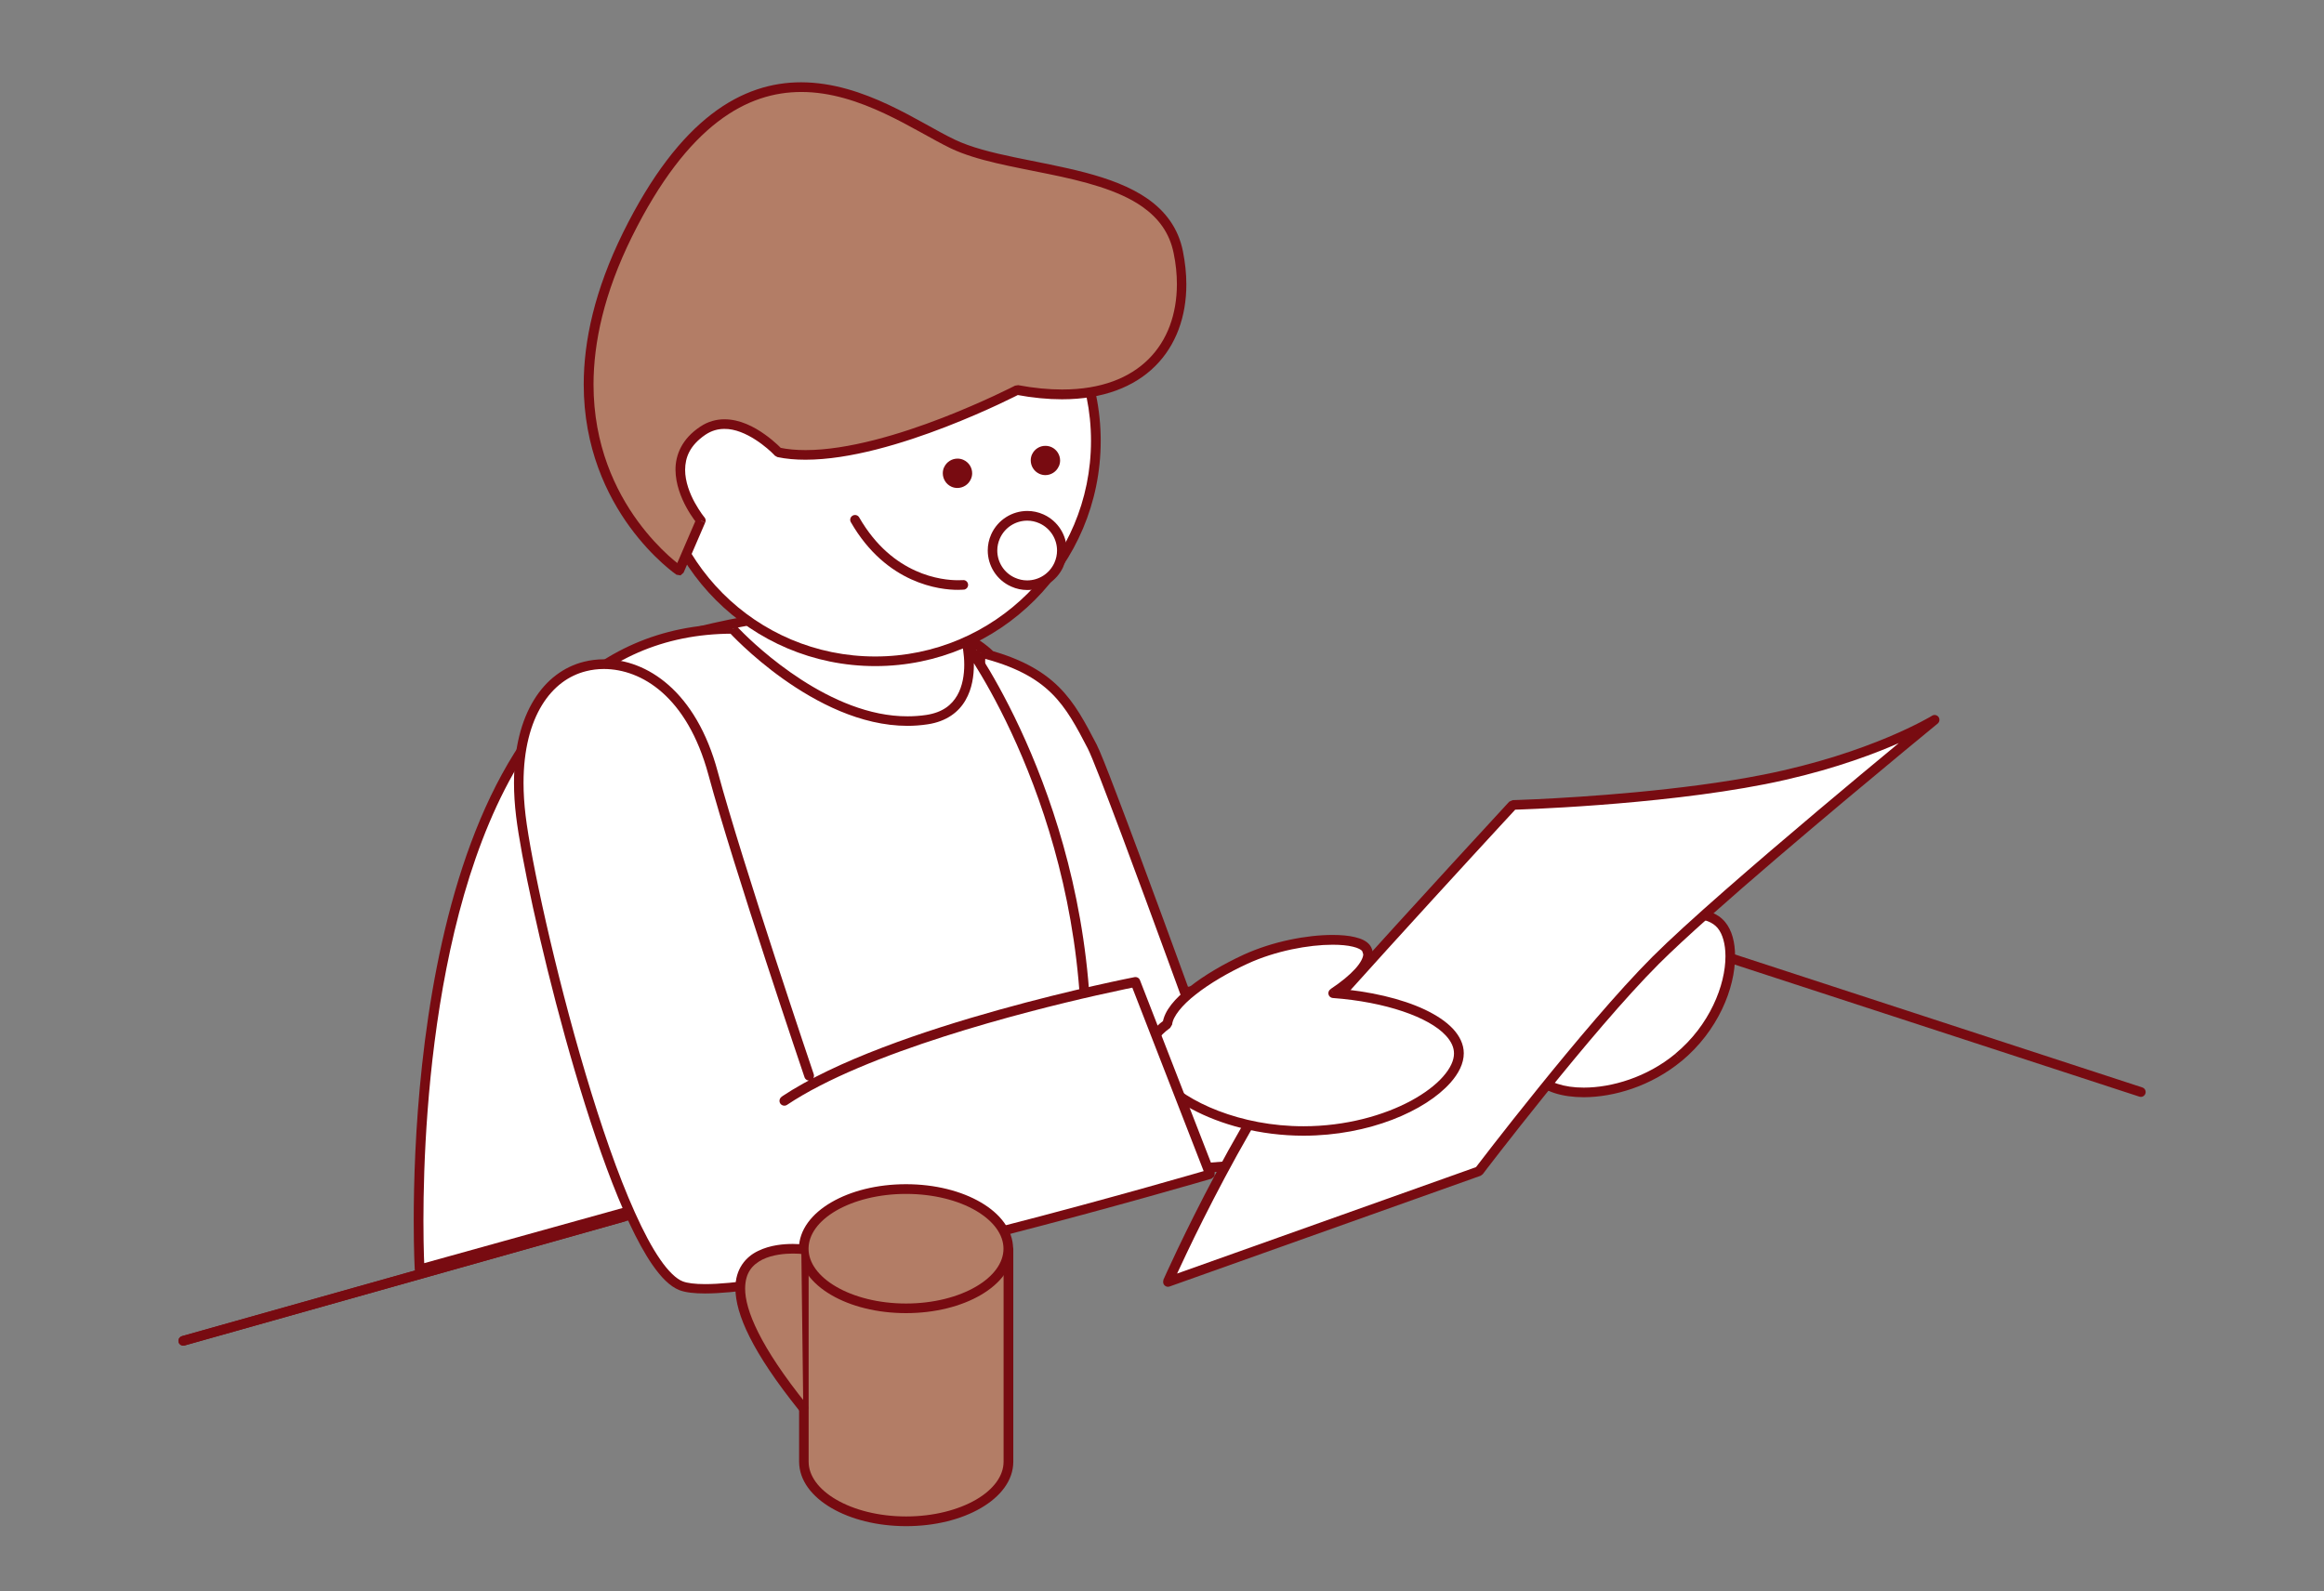 <?xml version="1.0" encoding="UTF-8"?>
<svg id="_レイヤー_2" data-name="レイヤー 2" xmlns="http://www.w3.org/2000/svg" viewBox="0 0 273 187">
  <rect x="0" y="0" width="273" height="187" fill="#808080" stroke="none"/>
  <defs>
    <style>
      .cls-1 {
        fill: #fff;
      }

      .cls-2 {
        fill: none;
      }

      .cls-3 {
        fill: #b37d66;
      }

      .cls-4 {
        fill: #780b11;
      }
    </style>
  </defs>
  <g id="_05" data-name="05">
    <rect id="_枠" data-name="枠" class="cls-2" width="273" height="187"/>
    <g>
      <path class="cls-4" d="M21.37,157l171.47-48.32h.33s58.49,19.1,58.49,19.1c.3.1.46.42.36.72-.1.3-.42.46-.71.36l-58.33-19.04L21.68,158.1c-.3.08-.62-.09-.7-.39-.08-.3.09-.62.39-.7"/>
      <path class="cls-1" d="M82.29,74.15s12.15-3.15,20.93-2.32,12.96,5.02,12.96,5.02l-1.68,13.38-20.9,1.25-11.31-17.34Z"/>
      <path class="cls-4" d="M82.29,74.15l-.14-.55s9.51-2.47,17.87-2.48c1.11,0,2.2.04,3.25.14,8.95.85,13.25,5.12,13.31,5.18l.16.47-1.68,13.38c-.03.27-.25.48-.53.5l-20.9,1.25c-.2.01-.4-.08-.51-.26l-11.31-17.34-.05-.51.39-.34.14.55.47-.31,11.13,17.06,20.11-1.21,1.62-12.91.56.07-.4.4-.04-.04c-.43-.4-4.5-4.05-12.58-4.82-1.01-.1-2.06-.14-3.14-.14-4.08,0-8.48.61-11.86,1.22-1.69.3-3.13.61-4.14.84-1.01.23-1.59.38-1.59.38l-.14-.55.47-.31-.47.31Z"/>
      <path class="cls-1" d="M197.17,124.24c-5.96,4.93-14.26,5.07-16.54,2.31-2.28-2.75.7-8.99,6.66-13.92,5.96-4.93,12.64-6.69,14.92-3.94,2.28,2.76.92,10.61-5.04,15.55"/>
      <path class="cls-4" d="M197.17,124.24l.36.44c-3.58,2.96-7.95,4.24-11.49,4.25-2.55-.01-4.7-.64-5.86-2.01-.62-.75-.9-1.7-.9-2.73,0-1.75.76-3.76,2.08-5.84,1.32-2.07,3.21-4.21,5.56-6.15,4.13-3.41,8.58-5.36,11.91-5.37,1.57,0,2.94.45,3.82,1.51.81.98,1.17,2.4,1.17,4.02,0,3.76-1.99,8.76-6.29,12.33l-.36-.44-.36-.44c4.03-3.33,5.89-8.08,5.88-11.45,0-1.45-.35-2.62-.91-3.3-.59-.71-1.57-1.09-2.94-1.1-2.89-.01-7.21,1.81-11.18,5.11-2.26,1.87-4.08,3.93-5.33,5.89-1.25,1.96-1.9,3.82-1.9,5.23,0,.84.22,1.5.64,2.01.76.94,2.62,1.61,4.98,1.6,3.27,0,7.42-1.21,10.76-3.98l.36.44Z"/>
      <path class="cls-1" d="M115.21,76.71c8.51,2.12,10.42,5.87,13.1,11.01,1.3,2.49,10.87,28.85,10.87,28.85l33.03-4.6,1.64,22.68-52.27,4.18-6.92-45.9.55-16.24Z"/>
      <path class="cls-4" d="M115.21,76.71l.14-.55c4.32,1.08,7.03,2.59,8.99,4.52,1.96,1.93,3.13,4.22,4.47,6.78.36.69,1.19,2.78,2.27,5.62,3.24,8.47,8.63,23.3,8.63,23.3l-.53.19-.08-.56,33.03-4.6.43.12.21.4,1.64,22.68c.02.31-.21.58-.52.61l-52.27,4.18c-.3.02-.56-.19-.61-.48l-6.92-45.9v-.1s.54-16.24.54-16.24l.22-.43.48-.1-.14.55.57.02-.55,16.18,6.83,45.32,51.19-4.09-1.56-21.52-32.43,4.52c-.26.04-.52-.12-.61-.37,0,0-.6-1.65-1.52-4.16-1.38-3.77-3.47-9.47-5.34-14.47-.94-2.5-1.82-4.82-2.52-6.63-.7-1.8-1.25-3.12-1.46-3.53-1.34-2.58-2.47-4.73-4.26-6.5-1.79-1.76-4.28-3.18-8.47-4.23l.14-.55.57.02-.57-.02Z"/>
      <path class="cls-1" d="M86.08,73.92s11.28,12.4,22.81,10.65c6.58-1,4.69-8.87,4.69-8.87,0,0,15.57,21.22,13.89,51.75l-78.2,21.75s-4.18-75.27,36.8-75.27"/>
      <path class="cls-4" d="M86.08,73.92l.42-.38s.14.16.43.45c1.98,2.05,10.66,10.22,19.69,10.18.73,0,1.46-.05,2.19-.16,1.95-.3,2.99-1.19,3.63-2.29.64-1.1.83-2.46.83-3.61,0-.65-.06-1.23-.12-1.65-.03-.21-.06-.37-.08-.48l-.03-.16c-.06-.26.07-.53.31-.65s.54-.04.7.18c.03.05,14.12,19.26,14.13,47.49,0,1.52-.04,3.06-.13,4.63-.01.24-.18.45-.41.51l-78.2,21.75-.48-.09-.24-.43s-.12-2.18-.12-5.79c0-8.83.72-26.25,5.73-41.54,2.51-7.64,6.09-14.76,11.23-19.99,5.14-5.24,11.88-8.56,20.53-8.56l.42.18-.42.38v.57c-8.36,0-14.75,3.17-19.72,8.22-7.46,7.57-11.65,19.46-13.93,31.11-2.29,11.65-2.7,23.05-2.7,29.62,0,1.79.03,3.22.06,4.21.03.99.06,1.52.06,1.52l-.57.03-.15-.55,78.2-21.75.15.55-.57-.03c.08-1.55.12-3.07.12-4.56,0-13.92-3.48-25.64-6.96-33.87-1.74-4.12-3.48-7.36-4.79-9.57-.65-1.1-1.19-1.95-1.57-2.52-.38-.57-.59-.85-.59-.85l.46-.34.55-.13s.26,1.11.26,2.55c0,1.26-.19,2.81-.98,4.17-.78,1.37-2.21,2.51-4.45,2.84-.79.12-1.58.18-2.36.18-5.54,0-10.76-2.78-14.61-5.51-3.85-2.74-6.33-5.47-6.35-5.49l.42-.38v.57-.57Z"/>
      <path class="cls-1" d="M76.91,51.8c0,14.31,11.6,25.91,25.91,25.91s25.91-11.6,25.91-25.91-11.6-25.9-25.91-25.9-25.91,11.6-25.91,25.9"/>
      <path class="cls-4" d="M76.91,51.8h.57c0,7,2.84,13.33,7.42,17.92s10.92,7.42,17.92,7.42c7,0,13.33-2.84,17.92-7.42,4.59-4.59,7.42-10.92,7.42-17.92s-2.84-13.33-7.42-17.92c-4.59-4.59-10.92-7.42-17.92-7.42s-13.33,2.83-17.92,7.42c-4.59,4.59-7.42,10.92-7.42,17.92h-1.13c0-14.62,11.85-26.47,26.47-26.47s26.48,11.85,26.48,26.47-11.85,26.47-26.48,26.47c-14.62,0-26.47-11.85-26.47-26.47h.57Z"/>
      <path class="cls-3" d="M82.32,61.18l-2.54,5.89s-19.14-13.03-6.07-39.47c13.92-28.17,30.29-14.45,38.2-10.67,7.92,3.78,24.44,2.41,26.5,12.73,2.07,10.33-4.13,18.93-18.93,16.18,0,0-18.06,9.4-28.04,7.33,0,0-4.85-5.26-8.88-2.55-5.81,3.9-.23,10.56-.23,10.56"/>
      <path class="cls-4" d="M82.32,61.18l.52.22-2.54,5.89-.36.32-.48-.08s-2.74-1.87-5.46-5.59c-2.71-3.71-5.43-9.31-5.43-16.77,0-5.09,1.27-11.04,4.62-17.84,3.35-6.77,6.85-11.18,10.39-13.91,3.54-2.73,7.12-3.75,10.52-3.75,7.45.01,13.98,4.81,18.04,6.73,3.8,1.83,9.91,2.45,15.35,3.88,2.72.72,5.29,1.65,7.34,3.09,2.05,1.44,3.59,3.43,4.13,6.17.26,1.32.4,2.62.4,3.88,0,3.76-1.2,7.15-3.66,9.6-2.46,2.45-6.14,3.9-10.95,3.9-1.65,0-3.45-.17-5.37-.53l.1-.56.26.5s-3.69,1.92-8.66,3.84c-4.97,1.92-11.22,3.85-16.46,3.85-1.15,0-2.26-.09-3.3-.31l-.3-.17-.12-.13c-.58-.61-3.27-3.05-5.81-3.01-.75,0-1.48.19-2.22.68-1.85,1.26-2.38,2.68-2.39,4.13,0,1.39.56,2.81,1.14,3.86.29.53.58.96.79,1.27l.26.35.09.11c.14.16.17.39.09.59l-.52-.22-.43.36s-2.52-2.95-2.55-6.32c-.01-1.76.76-3.65,2.9-5.07.92-.62,1.9-.87,2.85-.87,1.84,0,3.51.9,4.73,1.77,1.23.87,2.01,1.72,2.03,1.74l-.42.38.12-.56c.94.2,1.97.29,3.07.29,4.97,0,11.15-1.88,16.05-3.78,2.45-.95,4.59-1.9,6.12-2.61,1.53-.71,2.43-1.18,2.43-1.18l.37-.06c1.87.35,3.59.51,5.17.51,4.6,0,7.94-1.37,10.15-3.57,2.21-2.2,3.32-5.27,3.33-8.79,0-1.18-.12-2.4-.38-3.65-.49-2.43-1.8-4.13-3.67-5.46-2.81-1.98-6.91-3.01-11.07-3.86-4.16-.86-8.36-1.54-11.45-3.01-4.22-2.04-10.59-6.63-17.55-6.62-3.17,0-6.47.93-9.83,3.51-3.36,2.59-6.77,6.85-10.07,13.51-3.29,6.66-4.5,12.43-4.51,17.33,0,7.18,2.6,12.53,5.21,16.1,1.3,1.78,2.61,3.12,3.58,4.01.49.44.89.77,1.17.99l.32.24.11.08-.32.47-.52-.22,2.54-5.89.52.22-.43.36.43-.36Z"/>
      <path class="cls-4" d="M121.75,53.64c-.26.59,0,1.27.58,1.54.58.26,1.27,0,1.53-.58.27-.58,0-1.27-.58-1.53-.59-.26-1.27,0-1.53.58"/>
      <path class="cls-4" d="M121.75,53.64l.52.23-.05.25c0,.23.13.44.35.54h0s.24.05.24.05c.23,0,.44-.13.54-.35h0s.05-.25.05-.25c0-.22-.13-.44-.35-.54l.24-.52-.23.52-.25-.05c-.23,0-.45.13-.54.34h0s-.52-.23-.52-.23l-.52-.23c.29-.64.92-1.02,1.58-1.01.24,0,.48.05.71.15h0c.63.29,1.01.92,1.01,1.57,0,.24-.05.48-.16.71l-.52-.24.52.23c-.29.64-.92,1.02-1.57,1.02-.23,0-.47-.05-.7-.15h0c-.64-.29-1.02-.92-1.02-1.58,0-.24.05-.48.15-.71h0s.52.23.52.23Z"/>
      <path class="cls-4" d="M111.44,55.14c-.26.59,0,1.27.58,1.54.59.26,1.27,0,1.53-.58.27-.59,0-1.27-.58-1.53-.58-.26-1.27,0-1.53.58"/>
      <path class="cls-4" d="M111.44,55.14l.52.23-.05.25c0,.23.13.44.35.54l-.24.52.23-.52.24.05c.23,0,.44-.13.54-.35h0s.05-.25.05-.25c0-.22-.13-.43-.35-.54h0s-.24-.05-.24-.05c-.23,0-.45.13-.54.34l-.52-.23-.52-.23c.29-.64.92-1.01,1.57-1.01.24,0,.48.05.7.15h0c.64.29,1.02.91,1.02,1.57,0,.24-.05.48-.16.71h0c-.29.64-.92,1.02-1.58,1.02-.24,0-.48-.05-.7-.15h0c-.63-.29-1.01-.92-1.01-1.58,0-.24.05-.48.15-.71l.52.23Z"/>
      <path class="cls-1" d="M124.39,66.36c-.93,2.05-3.33,2.97-5.38,2.05-2.06-.92-2.97-3.34-2.05-5.38.93-2.06,3.34-2.97,5.39-2.05,2.05.93,2.96,3.34,2.04,5.39"/>
      <path class="cls-4" d="M124.39,66.36l.52.23c-.78,1.72-2.47,2.74-4.23,2.74-.64,0-1.28-.13-1.9-.41-1.73-.77-2.75-2.47-2.75-4.24,0-.63.13-1.28.41-1.9.78-1.72,2.47-2.74,4.24-2.74.64,0,1.28.13,1.9.41h0c1.72.78,2.74,2.47,2.73,4.24,0,.64-.13,1.28-.41,1.9l-.52-.23-.52-.23c.21-.47.31-.96.31-1.44,0-1.34-.77-2.61-2.07-3.2h0c-.47-.21-.95-.31-1.43-.31-1.34,0-2.62.77-3.21,2.08-.21.47-.31.95-.31,1.43,0,1.34.77,2.62,2.08,3.2.47.21.95.31,1.43.31,1.34,0,2.61-.77,3.2-2.07l.52.23Z"/>
      <path class="cls-1" d="M113.16,68.71s-7.81.87-12.72-7.64"/>
      <path class="cls-4" d="M113.22,69.28s-.26.03-.69.03c-2.05.01-8.39-.66-12.58-7.95-.16-.27-.06-.62.21-.77.27-.16.62-.06.77.21,1.98,3.43,4.41,5.26,6.59,6.25,2.17.99,4.1,1.13,5.01,1.13.19,0,.33,0,.43-.01h.13c.31-.05.59.18.63.49.04.31-.19.59-.5.63"/>
      <path class="cls-1" d="M137.17,150.64s9.83-22.2,19.77-33.28c9.93-11.08,20.76-22.77,20.76-22.77,0,0,16.73-.47,29.53-3,12.79-2.53,20.02-7,20.02-7,0,0-24.77,20.26-32.78,28.27-8,8.01-20.76,24.78-20.76,24.78l-36.53,13.01Z"/>
      <path class="cls-4" d="M137.17,150.64l-.52-.23s9.83-22.23,19.87-33.43c9.94-11.08,20.77-22.77,20.77-22.78l.4-.18s1.04-.03,2.8-.11c5.29-.25,17.09-.99,26.63-2.88,6.35-1.26,11.32-3,14.7-4.42,1.69-.71,2.97-1.34,3.84-1.79.43-.23.76-.41.98-.53.22-.12.32-.19.32-.19.25-.16.59-.09.76.15.17.24.13.58-.1.77,0,0-1.55,1.27-3.99,3.29-7.33,6.07-22.78,18.98-28.75,24.94-3.97,3.97-9.16,10.16-13.34,15.35-2.09,2.59-3.93,4.94-5.25,6.63-1.32,1.69-2.11,2.74-2.11,2.74l-.26.19-36.53,13.01c-.21.08-.45.02-.61-.15-.15-.17-.19-.41-.1-.62l.52.23-.19-.53,36.53-13.01.19.53-.45-.34s12.76-16.77,20.81-24.83c8.06-8.06,32.81-28.3,32.82-28.31l.36.44.3.48s-7.32,4.53-20.2,7.08c-12.87,2.54-29.6,3.01-29.62,3.01l-.02-.57.42.39s-.68.73-1.85,2c-3.51,3.81-11.46,12.46-18.91,20.76-4.91,5.47-9.85,13.77-13.53,20.68-1.84,3.46-3.38,6.57-4.45,8.82-1.08,2.25-1.68,3.62-1.69,3.63l-.52-.23-.19-.53.19.53Z"/>
      <path class="cls-1" d="M156.61,116.69c3.1-2.05,4.75-4.14,3.85-5.29-1.23-1.59-8.54-1.27-14.16,1.31-4.56,2.1-8.89,5.18-9.18,7.59-1.42,1.03-2.23,2.2-2.23,3.46,0,3.98,8.16,9.13,18.24,9.13s18.24-5.14,18.24-9.13c0-3.51-6.36-6.43-14.77-7.07"/>
      <path class="cls-4" d="M156.61,116.69l-.31-.47c1.24-.82,2.23-1.64,2.89-2.37.67-.73.96-1.38.95-1.72l-.12-.37c-.1-.15-.48-.38-1.1-.52-.61-.15-1.43-.23-2.37-.23-2.82,0-6.73.72-10,2.23-2.24,1.03-4.44,2.31-6.08,3.61-1.65,1.28-2.7,2.63-2.78,3.54l-.23.39c-1.35.97-2,2.01-2,3,0,.8.42,1.75,1.29,2.73,2.59,2.95,8.97,5.84,16.38,5.83,4.94,0,9.42-1.27,12.63-3,1.6-.87,2.89-1.85,3.75-2.83.87-.98,1.3-1.93,1.29-2.73,0-.7-.31-1.4-.97-2.11-1.97-2.14-7.05-3.94-13.27-4.4-.24-.02-.44-.19-.5-.42-.06-.23.03-.48.24-.62l.31.47.04-.57c4.26.33,8.01,1.22,10.74,2.51,1.36.65,2.48,1.39,3.28,2.24.79.85,1.28,1.83,1.28,2.88,0,1.2-.6,2.38-1.58,3.48-2.94,3.3-9.53,6.2-17.23,6.21-5.14,0-9.78-1.31-13.17-3.14-1.7-.92-3.08-1.97-4.06-3.07-.98-1.11-1.57-2.29-1.58-3.48,0-1.52.97-2.84,2.47-3.92l.33.46-.56-.07c.21-1.51,1.47-2.91,3.2-4.29,1.74-1.37,3.99-2.68,6.3-3.75,3.45-1.58,7.47-2.33,10.47-2.33,1.01,0,1.9.08,2.64.26.73.18,1.33.43,1.73.93.24.31.36.69.36,1.07-.01.85-.5,1.65-1.24,2.48-.75.83-1.81,1.7-3.11,2.56l-.31-.47.04-.57-.04.57Z"/>
      <path class="cls-1" d="M92.14,129.33c12.54-8.37,41.24-13.95,41.24-13.95l8.78,22.58s-54.62,16.04-62.15,13.11c-7.53-2.93-17.57-44.74-18.82-55.2-1.25-10.46,2.51-16.31,7.53-17.56,5.02-1.26,12.12,1.67,15.05,12.54,2.93,10.87,11.29,35.54,11.29,35.54"/>
      <path class="cls-4" d="M91.82,128.86c6.38-4.25,16.72-7.74,25.49-10.19,8.76-2.45,15.95-3.85,15.96-3.85.27-.05.54.09.64.35l8.78,22.58-.02.46-.35.29s-11.48,3.37-24.64,6.74c-13.18,3.37-27.98,6.74-34.85,6.75-1.26,0-2.27-.11-3.02-.39-1.13-.45-2.15-1.51-3.18-2.99-3.58-5.2-7.26-16.01-10.24-26.74-2.97-10.72-5.2-21.3-5.76-25.93-.17-1.4-.25-2.71-.25-3.95,0-4.1.87-7.35,2.34-9.74,1.46-2.39,3.54-3.91,5.87-4.49.75-.19,1.55-.29,2.37-.29,5-.01,10.82,3.73,13.36,13.24,1.46,5.41,4.28,14.3,6.73,21.82,1.23,3.76,2.36,7.19,3.19,9.67.83,2.48,1.35,4.02,1.35,4.02.1.3-.06.62-.36.72-.3.1-.62-.06-.72-.35,0,0-8.36-24.67-11.3-35.58-2.49-9.17-7.85-12.39-12.27-12.4-.73,0-1.43.09-2.1.26-2.03.51-3.84,1.81-5.17,3.98-1.33,2.17-2.17,5.21-2.17,9.15,0,1.19.08,2.46.24,3.82.62,5.16,3.44,18.24,7.04,30.33,1.8,6.05,3.79,11.86,5.8,16.32,1,2.23,2,4.12,2.97,5.52.96,1.4,1.91,2.3,2.66,2.58.5.2,1.42.32,2.61.32,6.58,0,21.45-3.35,34.57-6.72,6.57-1.68,12.72-3.37,17.23-4.63s7.36-2.1,7.37-2.1l.16.54-.53.21-8.78-22.58.53-.21.11.56s-1.78.35-4.66,1c-8.63,1.95-27.12,6.68-36.37,12.87-.26.17-.61.1-.79-.16-.17-.26-.1-.61.16-.79"/>
      <path class="cls-3" d="M94.42,146.73v25.02c0,3.87,5.38,7,12.01,7s12.01-3.14,12.01-7v-25.02h-24.02Z"/>
      <path class="cls-4" d="M94.42,146.73h.57v25.02c0,1.65,1.16,3.25,3.24,4.46,2.07,1.21,4.98,1.98,8.21,1.98s6.14-.77,8.21-1.97c2.08-1.21,3.24-2.81,3.24-4.46v-24.45h-23.45v-.57h.57-.57v-.57h24.02l.4.17.17.4v25.02c0,2.22-1.53,4.12-3.8,5.44-2.28,1.33-5.37,2.13-8.78,2.13-3.41,0-6.5-.8-8.78-2.13-2.27-1.32-3.79-3.22-3.8-5.44v-25.02l.17-.4.4-.17v.57Z"/>
      <path class="cls-3" d="M118.44,146.73c0,3.87-5.38,7-12.01,7s-12.01-3.14-12.01-7,5.38-7.01,12.01-7.01,12.01,3.13,12.01,7.01"/>
      <path class="cls-4" d="M118.44,146.73h.57c0,2.22-1.53,4.12-3.8,5.44-2.28,1.33-5.37,2.13-8.78,2.13-3.41,0-6.5-.8-8.78-2.13-2.27-1.32-3.79-3.23-3.8-5.44,0-2.22,1.53-4.13,3.8-5.45,2.28-1.33,5.37-2.13,8.78-2.13s6.5.8,8.78,2.13c2.27,1.32,3.79,3.23,3.8,5.45h-1.13c0-1.65-1.16-3.25-3.24-4.47-2.07-1.21-4.98-1.97-8.21-1.97-3.23,0-6.14.77-8.21,1.97-2.08,1.21-3.24,2.81-3.24,4.47,0,1.65,1.16,3.25,3.24,4.46,2.07,1.21,4.98,1.98,8.21,1.98s6.14-.77,8.21-1.98c2.08-1.21,3.24-2.81,3.24-4.46h.57Z"/>
      <path class="cls-3" d="M94.13,146.78s-16.28-1.87.23,18.65"/>
      <path class="cls-4" d="M94.07,147.34l-.24-.02c-.16-.01-.39-.02-.68-.02-.93,0-2.41.12-3.58.7-1.16.6-2.02,1.5-2.04,3.39-.02,2.5,1.74,6.82,7.27,13.68.2.24.16.6-.09.8-.24.2-.6.16-.8-.09-5.58-6.95-7.51-11.38-7.52-14.39-.02-2.29,1.23-3.72,2.67-4.4,1.44-.71,3.05-.82,4.08-.82.62,0,1.03.05,1.05.05.31.04.53.32.5.63-.04.31-.32.53-.63.5"/>
      <line class="cls-1" x1="73.13" y1="143" x2="21.52" y2="157.55"/>
      <path class="cls-4" d="M73.29,143.55l-51.61,14.55c-.3.08-.61-.09-.7-.39-.08-.3.09-.61.39-.7l51.61-14.55c.3-.08.61.09.7.39.08.3-.09.62-.39.7"/>
    </g>
  </g>
</svg>
